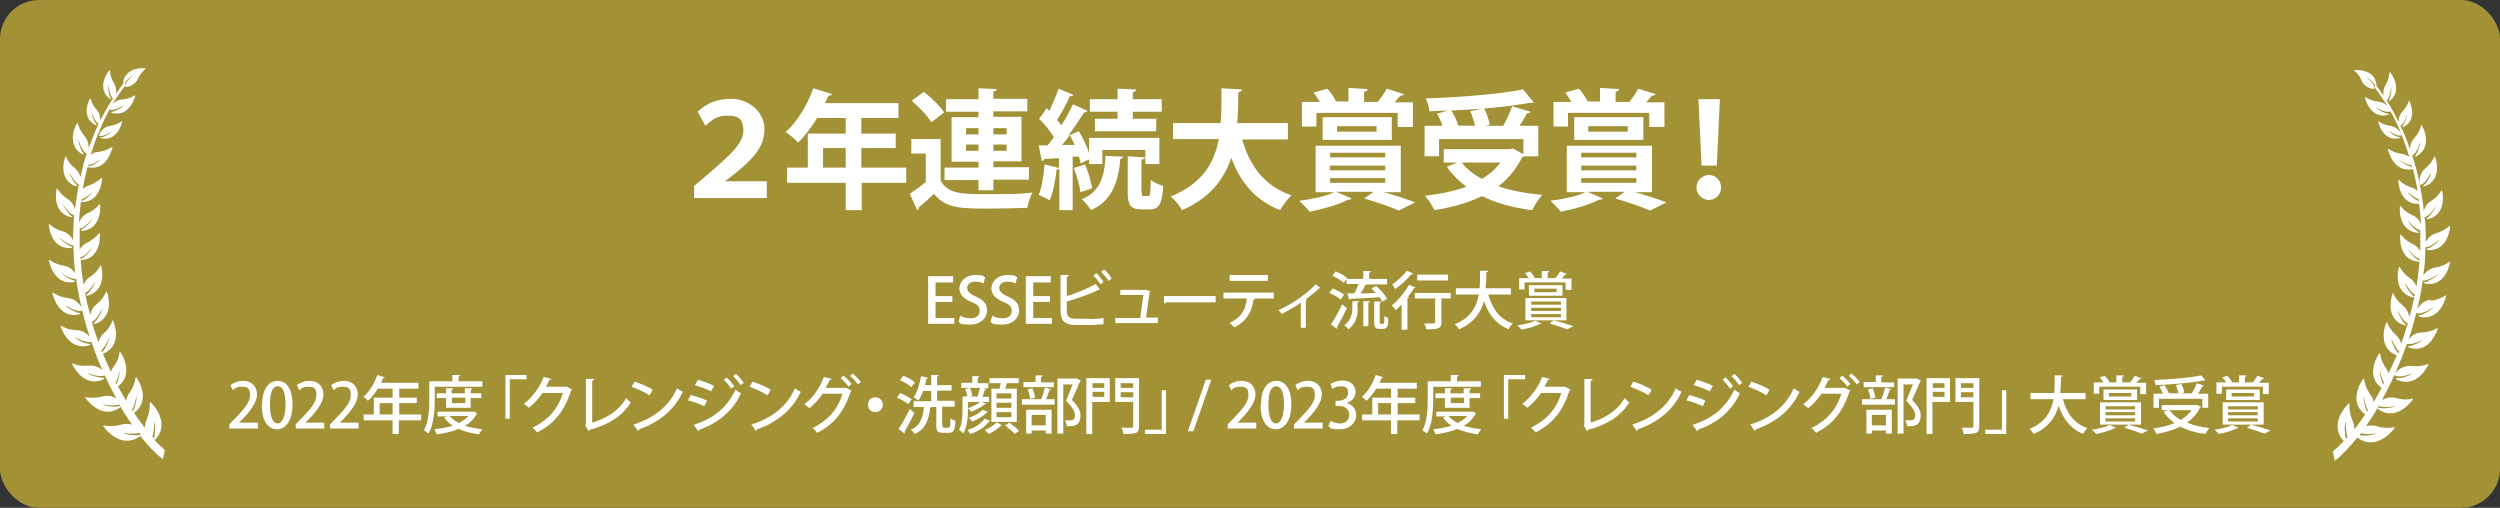 <?xml version="1.0" encoding="UTF-8"?>
<svg xmlns="http://www.w3.org/2000/svg" version="1.1" viewBox="0 0 640 130">
  <rect x="0" y="0" width="640" height="130" fill="#333333" stroke="none"/>
  <defs>
    <style>
      .cls-1 {
        fill: #fff;
      }

      .cls-2 {
        fill: #a39135;
      }
    </style>
  </defs>
  <!-- Generator: Adobe Illustrator 28.6.0, SVG Export Plug-In . SVG Version: 1.2.0 Build 709)  -->
  <g>
    <g id="_レイヤー_1" data-name="レイヤー_1">
      <g>
        <rect class="cls-2" width="640" height="130" rx="10" ry="10"/>
        <g>
          <g>
            <path class="cls-1" d="M178.6,28.6c2-1.9,4.5-3.3,8.7-3.3s8.4,3.2,8.4,7.8-3.2,7.8-7.5,11.3l-2.6,2h0c0,0,10.7,0,10.7,0v4.3h-18.6v-3.1l3.3-2.8c6.3-5.4,9.3-8.2,9.3-11.4s-1.6-3.8-4.1-3.8-3.8.9-5.6,2.6l-2.1-3.8Z"/>
            <path class="cls-1" d="M232,42.9v3.9h-11.4v7h-4.1v-7h-15v-3.9h5.3v-8.7h9.7v-4h-7.3c-1.5,2.4-3.1,4.6-4.9,6.3-.7-.8-2.2-2.1-3.2-2.7,2.9-2.5,5.6-6.9,7.1-11.2l4.8,1.5c-.1.3-.5.4-.9.4-.3.7-.6,1.3-.9,1.9h18.8v3.8h-9.5v4h8.8v3.7h-8.8v5h11.4ZM210.7,42.9h5.8v-5h-5.8v5Z"/>
            <path class="cls-1" d="M240.8,35.6v10.7c2,3.4,5.6,3.4,11.7,3.4s8.6,0,11.8-.4c-.5.9-1.1,2.7-1.3,3.9-2.5.1-6.1.2-9.5.2-7.6,0-11.4,0-14.4-3.8-1.3,1.3-2.7,2.5-3.9,3.5,0,.4,0,.5-.4.7l-1.9-4.2c1.3-.9,2.8-1.9,4.1-3v-7.3h-3.7v-3.7h7.5ZM236.5,23.5c1.9,1.5,4.2,3.7,5.2,5.3l-3.3,2.5c-.9-1.6-3.1-3.9-5-5.5l3-2.2ZM250.5,48.8v-2.7h-8.7v-3.2h8.7v-1.5h-6.9v-11.4h6.9v-1.4h-8.3v-3.2h8.3v-2.8l4.7.2c0,.3-.3.5-.9.6v1.9h8.7v3.2h-8.7v1.4h7.2v11.4h-7.2v1.5h9.1v3.2h-9.1v2.7h-3.9ZM247.3,32.8v1.6h3.2v-1.6h-3.2ZM247.3,38.6h3.2v-1.6h-3.2v1.6ZM257.7,32.8h-3.4v1.6h3.4v-1.6ZM257.7,38.6v-1.6h-3.4v1.6h3.4Z"/>
            <path class="cls-1" d="M276.6,41.8c0-.5-.2-1.1-.4-1.7h-1.6v13.7h-3.4v-10.7c0,.2-.3.3-.7.3-.3,2.7-.9,5.9-1.8,7.9-.7-.5-1.9-1-2.8-1.4.8-1.8,1.3-5,1.5-7.8l3.7.9v-2.5c-1.4,0-2.7.2-3.8.2,0,.3-.3.5-.6.5l-.8-4h2.3c.5-.7,1.1-1.4,1.6-2.1-.9-1.5-2.4-3.3-3.8-4.7.8-1,1.4-1.8,1.9-2.7l.7.7c.9-1.8,1.8-4,2.4-5.7l3.8,1.6c-.1.2-.4.4-.9.3-.8,1.8-2.1,4.3-3.3,6.1.4.5.8.9,1.1,1.4,1.2-1.8,2.2-3.8,3-5.4l3.7,1.7c-.1.2-.5.4-.9.4-1.1,1.7-2.5,3.9-4,5.9l2.7-1.1c1,1.7,2,3.8,2.6,5.5v-3.8h18v6.7h-3.6v-3.6h-11v3.6h-3.4v-1.2l-2.5,1.2ZM275.1,37.1c-.4-.9-.8-1.7-1.2-2.5-.7.9-1.3,1.7-2,2.5h3.2ZM276.6,49.2c-.2-1.7-1-4.3-1.7-6.2l2.9-.9c.8,1.9,1.5,4.5,1.8,6.1l-3,1ZM287.5,40.1c0,.3-.3.5-.7.6-.5,6.4-2.5,10.9-7.5,13.1-.5-.8-1.6-2.2-2.4-2.8,4.4-1.7,5.9-5.4,6.1-11.1l4.6.2ZM286.1,30.4v-1.8h-7.1v-3.2h7.1v-2.7l4.8.2c0,.3-.3.5-.9.7v1.8h7.4v3.2h-7.4v1.8h6v3.2h-15.7v-3.2h5.7ZM292.3,49.1c0,.9,0,1.1.5,1.1h1.1c.5,0,.6-.5.7-4.1.7.6,2.2,1.2,3.2,1.5-.3,4.8-1.2,6-3.5,6h-2.1c-2.8,0-3.5-1.1-3.5-4.4v-9.2l4.4.3c0,.3-.3.5-.9.6v8.4Z"/>
            <path class="cls-1" d="M329.8,35.7h-11.8c1.9,6.8,5.8,12,12.6,14.3-1,.9-2.2,2.6-2.9,3.8-6.3-2.5-10.1-7-12.5-13.4-1.8,5.4-5.4,10.3-12.6,13.4-.6-1.1-1.8-2.6-2.9-3.5,8.1-3.3,11.2-8.6,12.3-14.7h-11.7v-4.1h12.2c.2-2.9.2-5.9.2-8.9l5.2.3c0,.4-.4.6-.9.7,0,2.5,0,5.2-.3,7.9h13v4.1Z"/>
            <path class="cls-1" d="M353.6,49h0c3.2.9,6.6,2,8.7,2.8l-4.2,2.1c-2-.9-5.5-2.1-8.9-3.1l2.5-1.7h-9.6l3.9,1.7c-.1.2-.5.4-.9.3-2.4,1.3-6.4,2.4-9.8,3.1-.7-.8-1.9-2.1-2.7-2.8,3.3-.4,6.9-1.2,9-2.2h-4.8v-11.9h21.8v11.9h-4.9ZM337,28.8v3.6h-3.7v-6.3h4.6c-.5-.8-1.1-1.7-1.6-2.4l3.5-1c.9,1,1.8,2.3,2.2,3.2h-.4c0,.1,3.6.1,3.6.1v-3.5l4.9.3c0,.4-.3.5-.9.7v2.6h3.5c.8-1,1.8-2.4,2.3-3.4l4.4,1.4c-.1.3-.4.4-.9.4-.4.5-1,1.1-1.5,1.7h4.7v6.3h-3.9v-3.6h-20.8ZM356.3,35.8h-17.7v-5.8h17.7v5.8ZM340.5,39.1v1.2h14.1v-1.2h-14.1ZM340.5,42.4v1.2h14.1v-1.2h-14.1ZM340.5,45.6v1.2h14.1v-1.2h-14.1ZM342.3,32.3v1.4h10.1v-1.4h-10.1Z"/>
            <path class="cls-1" d="M390.1,40c0,0-.2.2-.4.2-1.5,3-3.5,5.5-6.1,7.5,3.2,1.1,7,1.8,11.2,2.2-.9,1-2,2.8-2.6,3.9-4.9-.6-9.2-1.8-12.8-3.6-3.6,1.7-7.7,2.9-12.2,3.6-.4-1-1.6-2.8-2.4-3.7,3.9-.4,7.5-1.2,10.6-2.3-1.9-1.4-3.6-3.1-5-5.1l2.7-1.1h-3.5v-3.4h17l.7-.2,2.7,1.5v-3.9h-21.6v4.4h-3.7v-7.8h4.6c-.3-1-.9-2.1-1.4-3.1l2.8-.8c-1.6,0-3.2.1-4.8.2,0-1-.5-2.5-.9-3.3,8.8-.3,18.8-1.1,24.9-2.3l2.8,3.4c-.1,0-.3,0-.5,0s-.3,0-.5,0c-5.3,1-12.9,1.7-20.2,2,.8,1.2,1.5,2.7,1.8,3.8h-.5c0,.1,4.8.1,4.8.1-.2-1.1-.7-2.5-1.2-3.7l3.5-.8c.7,1.3,1.3,3.1,1.5,4.2l-1.1.3h4.5c.9-1.5,1.8-3.5,2.3-5l4.7,1.4c-.1.3-.5.4-.9.4-.5,1-1.2,2.1-1.9,3.2h4.8v7.8h-3.9ZM374.2,41.6c1.3,1.7,3.1,3.1,5.2,4.2,1.9-1.2,3.5-2.5,4.7-4.2h-9.9Z"/>
            <path class="cls-1" d="M417.9,49h0c3.2.9,6.6,2,8.7,2.8l-4.2,2.1c-2-.9-5.5-2.1-8.9-3.1l2.5-1.7h-9.6l3.9,1.7c-.1.2-.5.4-.9.3-2.4,1.3-6.4,2.4-9.8,3.1-.7-.8-1.9-2.1-2.7-2.8,3.3-.4,6.9-1.2,9-2.2h-4.8v-11.9h21.8v11.9h-4.9ZM401.4,28.8v3.6h-3.7v-6.3h4.6c-.5-.8-1.1-1.7-1.6-2.4l3.5-1c.9,1,1.8,2.3,2.2,3.2h-.4c0,.1,3.6.1,3.6.1v-3.5l4.9.3c0,.4-.3.5-.9.7v2.6h3.5c.8-1,1.8-2.4,2.3-3.4l4.4,1.4c-.1.3-.4.4-.9.4-.4.5-1,1.1-1.5,1.7h4.7v6.3h-3.9v-3.6h-20.8ZM420.7,35.8h-17.7v-5.8h17.7v5.8ZM404.8,39.1v1.2h14.1v-1.2h-14.1ZM404.8,42.4v1.2h14.1v-1.2h-14.1ZM404.8,45.6v1.2h14.1v-1.2h-14.1ZM406.6,32.3v1.4h10.1v-1.4h-10.1Z"/>
            <path class="cls-1" d="M434.3,48c0-1.7,1.4-3.2,3.2-3.2s3.1,1.5,3.1,3.2-1.4,3.2-3.1,3.2-3.2-1.5-3.2-3.2ZM435.6,42.4l-.8-17h5.5l-.8,17h-3.9Z"/>
          </g>
          <g>
            <path class="cls-1" d="M244.3,82.9h-6.7v-12.2h6.4v1.6h-4.5v3.5h4.3v1.5h-4.3v4.1h4.8v1.6Z"/>
            <path class="cls-1" d="M251.9,72.6c-.4-.2-1.2-.5-2.2-.5-1.5,0-2.1.8-2.1,1.6s.7,1.6,2.2,2.2c2,.9,2.9,1.9,2.9,3.6s-1.5,3.6-4.3,3.6-2.4-.3-3-.7l.4-1.6c.7.4,1.6.7,2.7.7,1.5,0,2.3-.8,2.3-1.9s-.6-1.7-2.1-2.3c-1.8-.7-3.1-1.8-3.1-3.5s1.6-3.4,4-3.4,2,.3,2.6.6l-.4,1.5Z"/>
            <path class="cls-1" d="M260.1,72.6c-.4-.2-1.2-.5-2.2-.5-1.5,0-2.1.8-2.1,1.6s.7,1.6,2.2,2.2c2,.9,2.9,1.9,2.9,3.6s-1.5,3.6-4.3,3.6-2.4-.3-3-.7l.4-1.6c.7.4,1.6.7,2.7.7,1.5,0,2.3-.8,2.3-1.9s-.6-1.7-2.1-2.3c-1.8-.7-3.1-1.8-3.1-3.5s1.6-3.4,4-3.4,2,.3,2.6.6l-.4,1.5Z"/>
            <path class="cls-1" d="M269.3,82.9h-6.7v-12.2h6.4v1.6h-4.5v3.5h4.3v1.5h-4.3v4.1h4.8v1.6Z"/>
            <path class="cls-1" d="M279,81.7c.7,0,2.5-.1,3.5-.3,0,.5,0,1.1,0,1.6-1,.1-2.6.2-3.4.2h-3.8c-2.6,0-3.8-1.1-3.8-3.5v-9.3h2.1c0,.3-.1.4-.5.4v5c2.3-.7,5.5-2,7.4-3.1l1.1,1.5c0,0-.1,0-.2,0s-.2,0-.2,0c-1.7.9-5.3,2.2-8.1,3v2.4c0,1.5.7,2,2.3,2h3.6ZM280.6,69.9c.7.6,1.5,1.6,1.9,2.3l-.8.6c-.4-.7-1.2-1.7-1.8-2.3l.8-.6ZM282.7,69c.7.6,1.5,1.6,1.9,2.3l-.8.6c-.4-.7-1.3-1.7-1.9-2.3l.7-.6Z"/>
            <path class="cls-1" d="M296.4,81.4v1.3h-10.9v-1.3h6.4c.2-1.5.6-4.4.8-5.9h-5.9v-1.3h6.6c0,0,1.1.4,1.1.4,0,0-.1.2-.2.2-.2,1.6-.7,4.9-.9,6.5h3.2Z"/>
            <path class="cls-1" d="M297.8,75.8h13.4v1.6h-12.7c0,.2-.3.3-.5.3v-1.9Z"/>
            <path class="cls-1" d="M326.2,76.4h-5.2.3c0,.2-.2.3-.4.3-.4,2.8-1.5,5.4-4.9,7.1-.3-.3-.9-.8-1.2-1.1,3.2-1.6,4.1-3.6,4.4-6.3h-6v-1.5h12.9v1.5ZM324.6,71.9h-9.8v-1.5h9.8v1.5Z"/>
            <path class="cls-1" d="M338.2,73.7c0,0-.2.1-.3.1s-.1,0-.2,0c-1,1-2.3,2-3.5,2.9.2,0,.3.1.4.1,0,0-.2.2-.3.2v6.9h-1.3v-6.4c-1.2.9-3.4,2.1-4.9,2.9-.2-.3-.5-.8-.8-1,4.6-2.1,7.9-4.9,9.5-6.6l1.4,1Z"/>
            <path class="cls-1" d="M341.1,73.8c1,.4,2.3,1.1,3,1.6l-.9,1.3c-.6-.6-1.9-1.3-2.9-1.7l.8-1.1ZM340.7,83.1c.8-1.2,2-3.3,2.9-5.2l1.2,1c-.8,1.7-1.8,3.6-2.5,4.8,0,0,0,.2,0,.3s0,.2,0,.2l-1.5-1.1ZM342,69.5c1,.4,2.3,1.1,2.9,1.7l-.9,1.2c-.6-.6-1.9-1.3-2.9-1.8l.8-1.1ZM347.6,78.7c0,1.8-.3,4-2.4,5.6-.2-.3-.7-.8-1.1-1,1.9-1.4,2.1-3.2,2.1-4.6v-1.6h1.7c0,.2-.1.3-.4.4v1.3ZM344.9,71.4h4.1v-2h1.9c0,.3-.1.3-.4.4v1.6h4.6v1.4h-5.2c0,.1-.2.2-.4.2-.3.6-.7,1.4-1.2,2.1,1.2,0,2.6,0,3.9-.1-.4-.4-.8-.8-1.1-1.2l1.2-.6c1.1,1,2.3,2.3,2.8,3.3l-1.2.7c-.2-.3-.4-.7-.7-1.1-2.8.2-5.6.3-7.5.4,0,.1-.1.2-.3.2l-.5-1.6c.5,0,1.2,0,1.8,0,.4-.7.8-1.6,1.1-2.4h-3.1v-1.4ZM349,83.6v-6.5h1.7c0,.2-.1.3-.4.3v6.1h-1.3ZM353.2,82.3c0,.5,0,.6.3.6.5,0,.6,0,.7,0,.1-.1.2-.4.2-2,.3.2.7.4,1,.6,0,1.9-.1,2.7-1.5,2.7h-.8c-1.3,0-1.3-.9-1.3-1.9v-5.1h1.8c0,.2-.1.3-.4.4v4.8Z"/>
            <path class="cls-1" d="M358.8,77.9c-.5.6-1,1.1-1.5,1.5-.2-.3-.7-.9-1-1.2,1.5-1.2,3.3-3.3,4.4-5.3l1.7.7c0,.1-.2.2-.4.1-.4.8-1,1.5-1.6,2.3h.3c0,.2-.1.3-.4.4v8h-1.5v-6.5ZM361.7,70.1c0,.1-.2.2-.4.1-1,1.2-2.7,2.8-4.1,3.8-.2-.3-.6-.9-.8-1.2,1.3-.9,2.9-2.3,3.7-3.5l1.7.7ZM371.4,75v1.4h-2.4v6.1c0,1.6-.7,1.8-3.9,1.8,0-.4-.3-1.1-.5-1.5.6,0,1.2,0,1.7,0,1,0,1.1,0,1.1-.3v-6.1h-5.2v-1.4h9.1ZM370.7,70.3v1.5h-7.9v-1.5h7.9Z"/>
            <path class="cls-1" d="M387,75.4h-6c1,3.6,2.9,6.3,6.3,7.4-.4.3-.9,1-1.1,1.5-3.2-1.3-5.1-3.8-6.3-7.2-.8,2.9-2.6,5.6-6.4,7.2-.2-.4-.7-1-1.1-1.3,4.1-1.6,5.6-4.5,6.2-7.6h-5.9v-1.6h6.1c.1-1.5.1-3.1.1-4.5h2c0,.3-.1.4-.4.4,0,1.3,0,2.7-.2,4.1h6.5v1.6Z"/>
            <path class="cls-1" d="M394.7,82.8c0,.1-.2.1-.4.1-1.2.6-3.1,1.2-4.8,1.5-.2-.3-.7-.8-1.1-1.1,1.6-.2,3.6-.7,4.6-1.2l1.6.7ZM390.3,72.2v1.9h-1.4v-2.9h2.5c-.3-.4-.6-.9-1-1.3l1.3-.4c.5.5,1,1.1,1.2,1.6h-.4c0,.1,2.2.1,2.2.1v-1.8h1.9c0,.2-.1.3-.4.4v1.4h2.1-.1c.4-.5.9-1.2,1.2-1.7l1.7.6c0,.1-.2.2-.4.2-.3.3-.6.7-.9,1h2.5v2.9h-1.5v-1.9h-10.7ZM398,82.1h0c1.7.4,3.6,1,4.8,1.4l-1.6.8c-1-.4-2.8-1-4.5-1.5l1.1-.8h-7.3v-5.7h10.5v5.7h-3ZM400,75.7h-8.6v-2.7h8.6v2.7ZM392,77.2v.8h7.6v-.8h-7.6ZM392,78.8v.8h7.6v-.8h-7.6ZM392,80.4v.8h7.6v-.8h-7.6ZM392.8,73.9v.9h5.7v-.9h-5.7Z"/>
          </g>
          <g>
            <path class="cls-1" d="M66,109.7h-7.3v-1.1l1.3-1.3c2.5-2.6,4-4.3,4-6.1s-.6-2.2-2.1-2.2-1.8.5-2.3.9l-.6-1.3c.7-.6,1.9-1.1,3.2-1.1,2.5,0,3.6,1.7,3.6,3.5s-1.5,4-3.6,6.2l-1,1h0s4.8,0,4.8,0v1.5Z"/>
            <path class="cls-1" d="M67.1,103.7c0-3.9,1.5-6.2,4-6.2s3.8,2.5,3.8,6.1-1.5,6.3-4,6.3-3.9-2.5-3.9-6.2ZM73.1,103.6c0-2.9-.6-4.7-2-4.7s-2,1.7-2,4.7.7,4.8,2,4.8,2-2.3,2-4.8Z"/>
            <path class="cls-1" d="M83,109.7h-7.3v-1.1l1.3-1.3c2.5-2.6,4-4.3,4-6.1s-.6-2.2-2.1-2.2-1.8.5-2.3.9l-.6-1.3c.7-.6,1.9-1.1,3.2-1.1,2.5,0,3.6,1.7,3.6,3.5s-1.5,4-3.6,6.2l-1,1h0s4.8,0,4.8,0v1.5Z"/>
            <path class="cls-1" d="M91.8,109.7h-7.3v-1.1l1.3-1.3c2.5-2.6,4-4.3,4-6.1s-.6-2.2-2.1-2.2-1.8.5-2.3.9l-.6-1.3c.7-.6,1.9-1.1,3.2-1.1,2.5,0,3.6,1.7,3.6,3.5s-1.5,4-3.6,6.2l-1,1h0s4.8,0,4.8,0v1.5Z"/>
            <path class="cls-1" d="M107.8,106.1v1.5h-5.7v3.5h-1.6v-3.5h-7.4v-1.5h2.6v-4.3h4.8v-2.3h-3.8c-.7,1.2-1.6,2.3-2.5,3.1-.3-.3-.8-.8-1.2-1,1.5-1.2,2.8-3.4,3.6-5.6l1.9.6c0,.1-.2.2-.4.2-.2.4-.4.8-.5,1.2h9.5v1.5h-4.9v2.3h4.5v1.4h-4.5v2.9h5.7ZM97.2,106.1h3.3v-2.9h-3.3v2.9Z"/>
            <path class="cls-1" d="M111.3,99v3.2c0,2.6-.2,6.4-1.6,8.8-.3-.3-.9-.7-1.2-.8,1.3-2.3,1.4-5.6,1.4-8v-4.6h5.9v-1.6h2c0,.3-.1.3-.4.4v1.2h6.1v1.4h-12.1ZM121.2,105.3l1,.5c0,0-.1.1-.2.2-.7,1.3-1.7,2.3-3,3,1.3.4,2.8.7,4.5.9-.3.3-.7.9-.9,1.3-1.9-.3-3.7-.7-5.2-1.4-1.6.7-3.6,1.1-5.6,1.4-.1-.4-.4-.9-.6-1.3,1.6-.2,3.3-.5,4.7-.9-.9-.6-1.6-1.3-2.2-2.1l.8-.3h-2.5v-1.2h9.3ZM120.6,104.4h-6.4v-2.5h-2.4v-1.2h2.4v-1.3h1.8c0,.2-.1.3-.4.4v.9h3.4v-1.3h1.9c0,.2-.1.3-.4.4v.9h2.7v1.2h-2.7v2.5ZM115.1,106.5c.6.7,1.4,1.3,2.4,1.8.9-.5,1.8-1.1,2.4-1.8h-4.7ZM119.1,101.8h-3.4v1.4h3.4v-1.4Z"/>
            <path class="cls-1" d="M129.4,107.2v-11.2h5.4v1.1h-4.3v10.1h-1.1Z"/>
            <path class="cls-1" d="M146.5,99.7c0,.1-.2.2-.3.3-1.7,5.2-4.3,8.5-8.7,10.7-.3-.4-.7-.9-1.2-1.2,4.1-2,6.6-4.9,7.8-8.9h-5.2c-.9,1.3-2.1,2.7-3.5,3.8-.3-.3-.9-.8-1.3-1,2.1-1.6,4-4.1,5.1-6.9l2,.5c0,.2-.3.2-.5.2-.3.6-.6,1.2-.9,1.8h5.3c0,0,1.3.7,1.3.7Z"/>
            <path class="cls-1" d="M151.6,108.2c3.7-1.1,6.9-3.1,8.7-6.3.3.4.8.9,1.2,1.1-2.1,3.5-5.8,5.8-10.5,7,0,.1-.1.3-.3.4l-.9-1.5.2-.3v-11.6h2.1c0,.3-.2.4-.5.5v10.7Z"/>
            <path class="cls-1" d="M162.4,97.7c1.6.5,3.6,1.3,4.7,2.1l-.8,1.4c-1.2-.8-3.1-1.6-4.6-2.2l.8-1.4ZM162.1,108.7c5.5-1.7,9.3-4.9,11.2-9.3.5.4,1,.7,1.5.9-2,4.4-5.9,7.8-11.2,9.6,0,.2-.1.3-.3.4l-1.2-1.7Z"/>
            <path class="cls-1" d="M176.8,101.1c1.4.4,3.2.9,4.2,1.5l-.7,1.4c-1-.5-2.8-1.2-4.2-1.5l.7-1.3ZM177.5,108.8c5-1.6,8.6-4.3,10.8-9.1.3.3,1,.8,1.4,1-2.1,4.6-6,7.7-10.7,9.3,0,.1,0,.3-.2.4l-1.2-1.6ZM178.6,97.2c1.4.4,3.1,1,4.2,1.6l-.8,1.4c-1.1-.6-2.7-1.2-4.1-1.6l.7-1.3ZM186,96.6c.7.6,1.5,1.6,2,2.3l-.8.6c-.4-.6-1.3-1.7-1.9-2.3l.8-.6ZM188.4,95.7c.7.6,1.5,1.6,2,2.3l-.8.6c-.4-.7-1.3-1.7-1.9-2.3l.7-.6Z"/>
            <path class="cls-1" d="M192.6,97.7c1.6.5,3.6,1.3,4.7,2.1l-.8,1.4c-1.2-.8-3.1-1.6-4.6-2.2l.8-1.4ZM192.3,108.7c5.5-1.7,9.3-4.9,11.2-9.3.5.4,1,.7,1.5.9-2,4.4-5.9,7.8-11.2,9.6,0,.2-.1.3-.3.4l-1.2-1.7Z"/>
            <path class="cls-1" d="M218.1,99.9c0,.1-.2.2-.3.3-1.8,5.4-4.4,8.5-8.6,10.6-.3-.4-.7-.9-1.2-1.2,3.9-1.9,6.4-4.7,7.7-8.8h-5.1c-.9,1.3-2,2.6-3.4,3.7-.3-.3-.9-.7-1.3-1,2.1-1.5,4-4.2,5-7l2,.5c0,.2-.3.3-.5.3-.3.6-.7,1.4-1,2h5.2c0-.1,1.3.7,1.3.7ZM215.9,96.1c.7.6,1.6,1.5,2.1,2.2l-.8.7c-.4-.7-1.3-1.6-2-2.2l.7-.6ZM218.3,95.6c.7.6,1.6,1.5,2.1,2.2l-.8.6c-.4-.6-1.3-1.6-2-2.2l.7-.6Z"/>
            <path class="cls-1" d="M226,103.6c0,1-.8,1.9-1.9,1.9s-1.9-.8-1.9-1.9.8-1.9,1.9-1.9,1.9.9,1.9,1.9Z"/>
            <path class="cls-1" d="M230.4,100.6c1,.4,2.3,1.1,3,1.6l-.9,1.3c-.6-.6-1.9-1.3-2.9-1.7l.8-1.1ZM230,109.9c.8-1.2,2-3.3,2.9-5.2l1.2,1c-.8,1.7-1.8,3.6-2.5,4.8,0,0,0,.2,0,.3s0,.2,0,.2l-1.5-1.1ZM231.3,96.2c1,.4,2.3,1.1,2.9,1.7l-.9,1.2c-.6-.6-1.9-1.3-2.9-1.8l.8-1.1ZM241.3,108.9c0,.5,0,.6.4.6h1.1c.4,0,.5-.3.5-2.4.3.3.9.5,1.3.6-.1,2.5-.5,3.1-1.7,3.1h-1.5c-1.4,0-1.7-.4-1.7-1.9v-4.7h-1.3c0,0-.2.2-.3.2-.3,3.3-1.4,5.6-3.9,6.7-.2-.3-.7-.8-1-1.1,2.2-.9,3.1-2.9,3.3-5.8h-2.6v-1.5h4.5v-2.6h-2.1c-.3.9-.7,1.8-1.2,2.4-.3-.2-.9-.6-1.2-.8.9-1.2,1.5-3.3,1.9-5.4l1.8.4c0,.1-.1.2-.4.2-.1.6-.3,1.2-.4,1.7h1.6v-2.6h1.9c0,.3-.1.3-.4.4v2.2h3.7v1.4h-3.7v2.6h4.5v1.5h-3.2v4.7Z"/>
            <path class="cls-1" d="M247.8,102.6v2.3c0,1.8-.2,4.4-1.2,6.1-.2-.3-.8-.8-1.1-.9.8-1.5.9-3.6.9-5.1v-3.5h1.2c0-.5-.3-1.3-.5-1.9l1.2-.3c.3.6.5,1.5.6,2l-.7.2h2.4-.3c.2-.7.4-1.6.6-2.2h-4.8v-1.3h2.8v-1.7h1.8c0,.2-.1.3-.4.4v1.4h2.7v1.3h-1.4l.9.2c0,0-.2.2-.4.2-.1.5-.4,1.3-.6,1.8h1.7v1.3h-5.4ZM253.5,107.7c0,.1-.1.2-.3.2-1,1.4-2.7,2.5-4.8,3.2-.2-.3-.5-.8-.8-1,1.9-.6,3.6-1.6,4.4-2.9l1.5.5ZM252.4,103.4c0,0-.1.1-.3.1-.8.7-2.2,1.4-3.4,1.9-.2-.3-.6-.6-.9-.9,1.1-.4,2.5-1,3.2-1.7l1.4.5ZM252.9,105.5c0,0-.1.1-.3.1-.8.9-2.4,1.8-3.7,2.3-.2-.3-.6-.7-.9-.9,1.3-.5,2.8-1.2,3.5-2.1l1.4.5ZM256.5,108.9c0,0-.1.1-.3.1-.6.7-2,1.6-3.1,2.1-.2-.3-.7-.7-1-1,1.1-.5,2.4-1.3,3.1-2l1.3.8ZM253.7,99.5h2.2c0-.4.2-.9.3-1.4h-2.9v-1.3h7.5v1.3h-3.1c0,.4-.2.9-.4,1.4h3v8.5h-6.5v-8.5ZM258.9,102v-1.3h-3.8v1.3h3.8ZM258.9,104.4v-1.3h-3.8v1.3h3.8ZM258.9,106.8v-1.3h-3.8v1.3h3.8ZM259.8,111.1c-.5-.6-1.6-1.5-2.5-2.2l1.1-.7c.8.6,2,1.5,2.5,2.1l-1.2.8Z"/>
            <path class="cls-1" d="M266.6,102.1c.3-.8.7-2,.9-2.9l1.6.4c0,.1-.2.2-.4.2-.2.7-.6,1.6-.9,2.4h2.2v1.4h-8.4v-1.4h5.3-.4ZM269.8,97.8v1.3h-7.8v-1.3h3.1v-1.7h1.8c0,.2-.1.3-.4.4v1.4h3.2ZM262.7,111.1v-6.2h6.5v6.1h-1.5v-.8h-3.6v.8h-1.4ZM264.3,99.4c.3.7.6,1.7.7,2.4l-1.3.3c0-.7-.3-1.7-.6-2.4l1.2-.3ZM267.7,106.2h-3.6v2.7h3.6v-2.7ZM275.7,97l1,.4c0,0,0,.2-.2.2-.6,1.4-1.3,3.1-2.1,4.8,1.6,1.6,2.2,2.8,2.2,3.9,0,2.8-1.9,2.8-2.8,2.8s-.5,0-.7,0c0-.4-.2-1-.5-1.5.5,0,1,0,1.4,0,1,0,1.2-.6,1.2-1.4s-.7-2-2.3-3.6c.6-1.5,1.2-2.9,1.7-4.2h-2.4v12.6h-1.5v-14.1h5.1Z"/>
            <path class="cls-1" d="M284.1,96.8v6.1h-4.5v8.2h-1.5v-14.3h6ZM282.7,98.1h-3v1.2h3v-1.2ZM279.7,101.6h3v-1.3h-3v1.3ZM291.6,96.8v12.3c0,1.8-.7,2-4,2,0-.4-.3-1.2-.5-1.6.6,0,1.3,0,1.8,0,1.1,0,1.2,0,1.2-.4v-6.2h-4.6v-6.1h6.1ZM290.1,98.1h-3.2v1.2h3.2v-1.2ZM286.9,101.7h3.2v-1.3h-3.2v1.3Z"/>
            <path class="cls-1" d="M298.5,99.9v11.2h-5.4v-1.1h4.3v-10.1h1.1Z"/>
            <path class="cls-1" d="M305.4,110.4h-1.3l4.6-13.2h1.4l-4.6,13.2Z"/>
            <path class="cls-1" d="M321.6,109.7h-7.3v-1.1l1.3-1.3c2.5-2.6,4-4.3,4-6.1s-.6-2.2-2.1-2.2-1.8.5-2.3.9l-.6-1.3c.7-.6,1.9-1.1,3.2-1.1,2.5,0,3.6,1.7,3.6,3.5s-1.5,4-3.6,6.2l-1,1h0s4.8,0,4.8,0v1.5Z"/>
            <path class="cls-1" d="M322.8,103.7c0-3.9,1.5-6.2,4-6.2s3.8,2.5,3.8,6.1-1.5,6.3-4,6.3-3.9-2.5-3.9-6.2ZM328.7,103.6c0-2.9-.6-4.7-2-4.7s-2,1.7-2,4.7.7,4.8,2,4.8,2-2.3,2-4.8Z"/>
            <path class="cls-1" d="M338.6,109.7h-7.3v-1.1l1.3-1.3c2.5-2.6,4-4.3,4-6.1s-.6-2.2-2.1-2.2-1.8.5-2.3.9l-.6-1.3c.7-.6,1.9-1.1,3.2-1.1,2.5,0,3.6,1.7,3.6,3.5s-1.5,4-3.6,6.2l-1,1h0s4.8,0,4.8,0v1.5Z"/>
            <path class="cls-1" d="M344.7,103.2c1.4.3,2.5,1.4,2.5,3.1s-1.5,3.6-4.2,3.6-2.4-.4-2.9-.8l.5-1.4c.4.3,1.4.7,2.4.7,1.7,0,2.4-1.1,2.4-2.2,0-1.6-1.3-2.3-2.7-2.3h-.8v-1.3h.8c1,0,2.4-.6,2.4-2s-.6-1.7-1.9-1.7-1.7.4-2.1.7l-.5-1.3c.6-.4,1.8-.9,3-.9,2.3,0,3.4,1.4,3.4,2.9s-.8,2.3-2.1,2.8h0Z"/>
            <path class="cls-1" d="M363.4,106.1v1.5h-5.7v3.5h-1.6v-3.5h-7.4v-1.5h2.6v-4.3h4.8v-2.3h-3.8c-.7,1.2-1.6,2.3-2.5,3.1-.3-.3-.8-.8-1.2-1,1.5-1.2,2.8-3.4,3.6-5.6l1.9.6c0,.1-.2.2-.4.2-.2.4-.4.8-.5,1.2h9.5v1.5h-4.9v2.3h4.5v1.4h-4.5v2.9h5.7ZM352.8,106.1h3.3v-2.9h-3.3v2.9Z"/>
            <path class="cls-1" d="M366.9,99v3.2c0,2.6-.2,6.4-1.6,8.8-.3-.3-.9-.7-1.2-.8,1.3-2.3,1.4-5.6,1.4-8v-4.6h5.9v-1.6h2c0,.3-.1.3-.4.4v1.2h6.1v1.4h-12.1ZM376.9,105.3l1,.5c0,0-.1.1-.2.2-.7,1.3-1.7,2.3-3,3,1.3.4,2.8.7,4.5.9-.3.3-.7.9-.9,1.3-1.9-.3-3.7-.7-5.2-1.4-1.6.7-3.6,1.1-5.6,1.4-.1-.4-.4-.9-.6-1.3,1.6-.2,3.3-.5,4.7-.9-.9-.6-1.6-1.3-2.2-2.1l.8-.3h-2.5v-1.2h9.3ZM376.3,104.4h-6.4v-2.5h-2.4v-1.2h2.4v-1.3h1.8c0,.2-.1.3-.4.4v.9h3.4v-1.3h1.9c0,.2-.1.3-.4.4v.9h2.7v1.2h-2.7v2.5ZM370.8,106.5c.6.7,1.4,1.3,2.4,1.8.9-.5,1.8-1.1,2.4-1.8h-4.7ZM374.8,101.8h-3.4v1.4h3.4v-1.4Z"/>
            <path class="cls-1" d="M385,107.2v-11.2h5.4v1.1h-4.3v10.1h-1.1Z"/>
            <path class="cls-1" d="M402.1,99.7c0,.1-.2.2-.3.3-1.7,5.2-4.3,8.5-8.7,10.7-.3-.4-.7-.9-1.2-1.2,4.1-2,6.6-4.9,7.8-8.9h-5.2c-.9,1.3-2.1,2.7-3.5,3.8-.3-.3-.9-.8-1.3-1,2.1-1.6,4-4.1,5.1-6.9l2,.5c0,.2-.3.2-.5.2-.3.6-.6,1.2-.9,1.8h5.3c0,0,1.3.7,1.3.7Z"/>
            <path class="cls-1" d="M407.2,108.2c3.7-1.1,6.9-3.1,8.7-6.3.3.4.8.9,1.2,1.1-2.1,3.5-5.8,5.8-10.5,7,0,.1-.1.3-.3.4l-.9-1.5.2-.3v-11.6h2.1c0,.3-.2.4-.5.5v10.7Z"/>
            <path class="cls-1" d="M418.1,97.7c1.6.5,3.6,1.3,4.7,2.1l-.8,1.4c-1.2-.8-3.1-1.6-4.6-2.2l.8-1.4ZM417.8,108.7c5.5-1.7,9.3-4.9,11.2-9.3.5.4,1,.7,1.5.9-2,4.4-5.9,7.8-11.2,9.6,0,.2-.1.3-.3.4l-1.2-1.7Z"/>
            <path class="cls-1" d="M432.4,101.1c1.4.4,3.2.9,4.2,1.5l-.7,1.4c-1-.5-2.8-1.2-4.2-1.5l.7-1.3ZM433.2,108.8c5-1.6,8.6-4.3,10.8-9.1.3.3,1,.8,1.4,1-2.1,4.6-6,7.7-10.7,9.3,0,.1,0,.3-.2.4l-1.2-1.6ZM434.3,97.2c1.4.4,3.1,1,4.2,1.6l-.8,1.4c-1.1-.6-2.7-1.2-4.1-1.6l.7-1.3ZM441.7,96.6c.7.6,1.5,1.6,2,2.3l-.8.6c-.4-.6-1.3-1.7-1.9-2.3l.8-.6ZM444,95.7c.7.6,1.5,1.6,2,2.3l-.8.6c-.4-.7-1.3-1.7-1.9-2.3l.7-.6Z"/>
            <path class="cls-1" d="M448.3,97.7c1.6.5,3.6,1.3,4.7,2.1l-.8,1.4c-1.2-.8-3.1-1.6-4.6-2.2l.8-1.4ZM448,108.7c5.5-1.7,9.3-4.9,11.2-9.3.5.4,1,.7,1.5.9-2,4.4-5.9,7.8-11.2,9.6,0,.2-.1.3-.3.4l-1.2-1.7Z"/>
            <path class="cls-1" d="M473.8,99.9c0,.1-.2.2-.3.3-1.8,5.4-4.4,8.5-8.6,10.6-.3-.4-.7-.9-1.2-1.2,3.9-1.9,6.4-4.7,7.7-8.8h-5.1c-.9,1.3-2,2.6-3.4,3.7-.3-.3-.9-.7-1.3-1,2.1-1.5,4-4.2,5-7l2,.5c0,.2-.3.3-.5.3-.3.6-.7,1.4-1,2h5.2c0-.1,1.3.7,1.3.7ZM471.6,96.1c.7.6,1.6,1.5,2.1,2.2l-.8.7c-.4-.7-1.3-1.6-2-2.2l.7-.6ZM474,95.6c.7.6,1.6,1.5,2.1,2.2l-.8.6c-.4-.6-1.3-1.6-2-2.2l.7-.6Z"/>
            <path class="cls-1" d="M481.7,102.1c.3-.8.7-2,.9-2.9l1.6.4c0,.1-.2.2-.4.2-.2.7-.6,1.6-.9,2.4h2.2v1.4h-8.4v-1.4h5.3-.4ZM484.9,97.8v1.3h-7.8v-1.3h3.1v-1.7h1.8c0,.2-.1.3-.4.4v1.4h3.2ZM477.8,111.1v-6.2h6.5v6.1h-1.5v-.8h-3.6v.8h-1.4ZM479.4,99.4c.3.7.6,1.7.7,2.4l-1.3.3c0-.7-.3-1.7-.6-2.4l1.2-.3ZM482.8,106.2h-3.6v2.7h3.6v-2.7ZM490.8,97l1,.4c0,0,0,.2-.2.2-.6,1.4-1.3,3.1-2.1,4.8,1.6,1.6,2.2,2.8,2.2,3.9,0,2.8-1.9,2.8-2.8,2.8s-.5,0-.7,0c0-.4-.2-1-.5-1.5.5,0,1,0,1.4,0,1,0,1.2-.6,1.2-1.4s-.7-2-2.3-3.6c.6-1.5,1.2-2.9,1.7-4.2h-2.4v12.6h-1.5v-14.1h5.1Z"/>
            <path class="cls-1" d="M499.2,96.8v6.1h-4.5v8.2h-1.5v-14.3h6ZM497.8,98.1h-3v1.2h3v-1.2ZM494.8,101.6h3v-1.3h-3v1.3ZM506.7,96.8v12.3c0,1.8-.7,2-4,2,0-.4-.3-1.2-.5-1.6.6,0,1.3,0,1.8,0,1.1,0,1.2,0,1.2-.4v-6.2h-4.6v-6.1h6.1ZM505.2,98.1h-3.2v1.2h3.2v-1.2ZM502,101.7h3.2v-1.3h-3.2v1.3Z"/>
            <path class="cls-1" d="M513.6,99.9v11.2h-5.4v-1.1h4.3v-10.1h1.1Z"/>
            <path class="cls-1" d="M534.1,102.2h-6c1,3.6,2.9,6.3,6.3,7.4-.4.3-.9,1-1.1,1.5-3.2-1.3-5.1-3.8-6.3-7.2-.8,2.9-2.6,5.6-6.4,7.2-.2-.4-.7-1-1.1-1.3,4.1-1.6,5.6-4.5,6.2-7.6h-5.9v-1.6h6.1c.1-1.5.1-3.1.1-4.5h2c0,.3-.1.4-.4.4,0,1.3,0,2.7-.2,4.1h6.5v1.6Z"/>
            <path class="cls-1" d="M541.8,109.5c0,.1-.2.1-.4.1-1.2.6-3.1,1.2-4.8,1.5-.2-.3-.7-.8-1.1-1.1,1.6-.2,3.6-.7,4.6-1.2l1.6.7ZM537.4,98.9v1.9h-1.4v-2.9h2.5c-.3-.4-.6-.9-1-1.3l1.3-.4c.5.5,1,1.1,1.2,1.6h-.4c0,.1,2.2.1,2.2.1v-1.8h1.9c0,.2-.1.3-.4.4v1.4h2.1-.1c.4-.5.9-1.2,1.2-1.7l1.7.6c0,.1-.2.2-.4.2-.3.3-.6.7-.9,1h2.5v2.9h-1.5v-1.9h-10.7ZM545.1,108.8h0c1.7.4,3.6,1,4.8,1.4l-1.6.8c-1-.4-2.8-1-4.5-1.5l1.1-.8h-7.3v-5.7h10.5v5.7h-3ZM547.1,102.4h-8.6v-2.7h8.6v2.7ZM539,104v.8h7.6v-.8h-7.6ZM539,105.5v.8h7.6v-.8h-7.6ZM539,107.1v.8h7.6v-.8h-7.6ZM539.9,100.6v.9h5.7v-.9h-5.7Z"/>
            <path class="cls-1" d="M562.4,103.6l1.1.6c0,0-.2.2-.3.2-.8,1.6-1.9,2.8-3.3,3.8,1.6.7,3.6,1.1,5.7,1.4-.3.4-.8,1-1,1.5-2.4-.3-4.6-.9-6.4-1.9-1.8.9-3.9,1.5-6.1,1.9-.2-.4-.6-1.1-.9-1.4,2-.3,3.9-.7,5.5-1.4-1.1-.8-2.1-1.7-2.8-2.9l1.1-.4h-1.6v-1.3h8.9ZM552.7,102.1v2.3h-1.4v-3.6h2.4c-.2-.5-.5-1.2-.9-1.8l1.3-.4c.4.6.9,1.5,1.1,2h-.4c0,.1,2.9.1,2.9.1-.1-.6-.4-1.4-.7-2.1l1.4-.3c.4.7.7,1.6.8,2.2l-.8.2h2.7c.5-.8,1-1.8,1.3-2.6l1.8.6c0,0-.2.2-.4.2-.3.5-.7,1.2-1.1,1.9h2.6v3.6h-1.5v-2.3h-11.1ZM564.6,97.4s-.1,0-.2,0-.1,0-.2,0c-3.1.6-8.1,1-12.4,1.2,0-.4-.2-1-.3-1.3,4.2-.2,9.1-.6,12-1.2l1.1,1.3ZM555.4,105c.7,1,1.7,1.9,2.9,2.5,1.1-.7,2.1-1.5,2.7-2.5h-5.7Z"/>
            <path class="cls-1" d="M573.2,109.5c0,.1-.2.1-.4.1-1.2.6-3.1,1.2-4.8,1.5-.2-.3-.7-.8-1.1-1.1,1.6-.2,3.6-.7,4.6-1.2l1.6.7ZM568.8,98.9v1.9h-1.4v-2.9h2.5c-.3-.4-.6-.9-1-1.3l1.3-.4c.5.5,1,1.1,1.2,1.6h-.4c0,.1,2.2.1,2.2.1v-1.8h1.9c0,.2-.1.3-.4.4v1.4h2.1-.1c.4-.5.9-1.2,1.2-1.7l1.7.6c0,.1-.2.2-.4.2-.3.3-.6.7-.9,1h2.5v2.9h-1.5v-1.9h-10.7ZM576.5,108.8h0c1.7.4,3.6,1,4.8,1.4l-1.6.8c-1-.4-2.8-1-4.5-1.5l1.1-.8h-7.3v-5.7h10.5v5.7h-3ZM578.5,102.4h-8.6v-2.7h8.6v2.7ZM570.4,104v.8h7.6v-.8h-7.6ZM570.4,105.5v.8h7.6v-.8h-7.6ZM570.4,107.1v.8h7.6v-.8h-7.6ZM571.3,100.6v.9h5.7v-.9h-5.7Z"/>
          </g>
        </g>
        <g>
          <path class="cls-1" d="M25.9,35.1c-.6,0,0,.3,0,.3,4.3.9,5.4-4.2,5.4-4.4,0-.1-1,.9-3.1,1.2-2.1.3-3.2,2.5-2.7,2.6,1.2.2,3.2-1.2,3.2-1.2-.4.5-1.9,1.4-2.7,1.6ZM26.4,97.1s.7-.4-.1-.4c-1.1,0-3.3-.6-3.9-1.2,0,0,2.9,1.2,4.4.6.7-.3-1.4-2.8-4.1-2.5-2.7.3-4.3-.7-4.3-.6,0,.2,2.9,6.5,8.1,4.1ZM19.4,47.6s.7.1.2-.3c-.8-.6-1.7-2.5-1.8-3.2,0,0,1.2,2.7,2.5,3.2.6.2.8-2.7-1.1-4.2-1.9-1.5-2.3-3.2-2.4-3.1-.2.1-2.2,6,2.6,7.7ZM39.7,112.6s0,0,0,0c4.3-4.5-1.1-9.7-1.3-9.7-.2,0,.3,1.9-.9,4.6-.3.7-.4,1.4-.4,2-1-1.2-1.9-2.5-2.8-3.8,4.7-3.4.7-9.1.5-9.2-.2,0,0,1.8-1.7,4.1-.5.6-.7,1.3-.8,2-.7-1.2-1.4-2.4-2.1-3.7,4.4-3.2.7-8.8.5-8.9-.2,0,0,1.8-1.7,4-.3.4-.5.8-.6,1.2-.7-1.5-1.4-3.1-2.1-4.7.1,0,.2,0,.2,0,5.1-2.1,2.6-8.3,2.4-8.5-.2-.1-.4,1.7-2.4,3.4-.7.6-1.1,1.4-1.3,2.2-.6-1.7-1.2-3.4-1.7-5.2,1.4-.6,2.6-3.4,2.6-3.4,0,.9-1.1,2.8-1.9,3.5-.6.5.2.4.2.4,5.2-1.8,3.1-8.2,2.9-8.3-.2-.1-.5,1.7-2.6,3.3-1,.8-1.5,1.9-1.6,2.8-.5-1.9-1-3.8-1.3-5.7,1.3-.6,2.6-3,2.6-3-.1.8-1.3,2.6-2.1,3.3-.6.4.1.4.1.4,5.2-1.4,3.6-7.7,3.4-7.8-.1-.1-.6,1.6-2.8,3-.8.5-1.3,1.3-1.6,2-.2-1.2-.4-2.3-.5-3.5-.1-1.2-.2-2.3-.3-3.5,1.4-.4,2.9-2.5,2.9-2.5-.3.8-1.7,2.4-2.6,2.8-.6.3,0,.4,0,.4,5.3-.5,4.7-6.9,4.6-7-.1-.1-.9,1.4-3.2,2.5-.9.4-1.5,1.1-1.9,1.8,0-1.8,0-3.6,0-5.4,0,0,0,0,0,0,1.4-.1,3.2-2.5,3.2-2.5-.3.8-1.7,2.3-2.6,2.7-.6.3,0,.4,0,.4,5.2-.4,4.7-6.7,4.6-6.9-.1-.1-.9,1.4-3.2,2.4-1.1.5-1.8,1.5-2.2,2.3.1-1.7.3-3.5.5-5.2,0,0,.1,0,.1,0,5.1.2,5.4-6,5.3-6.2,0-.2-1,1.2-3.4,2-.6.2-1.1.5-1.5.9.3-1.9.7-3.8,1.2-5.6,0,0,.1,0,.1,0,5,1.1,6.3-5,6.3-5.2,0-.2-1.2,1-3.7,1.3-.8,0-1.4.4-1.9.8,1.3-4.3,3-8.3,4.9-11.8,0,.1,0,.2.1.2,1.2.3,3.5-1.1,3.5-1.1-.5.6-2.1,1.5-3,1.6-.6,0,0,.3,0,.3,4.5,1.2,6-4.3,5.9-4.5,0-.2-1.1.9-3.4,1.1-1,0-1.8.6-2.4,1.2,1-1.7,2.1-3.3,3.2-4.7v-.8c.4-.7,1.5-1.7,2.1-1.9,0,0-2,1.5-2.1,2.7,0,.6,2.4.1,3.3-1.8.9-1.9,2.1-2.6,2-2.7-.1-.1-5.4-.5-5.8,3.8,0,0,0,.2,0,.2-.6.8-1.2,1.6-1.8,2.5.1-.8,0-1.8-.5-2.7-1.2-1.9-1-3.4-1.1-3.4-.2,0-3.7,4.5,0,7.4,0,0,.6.3.2-.2-.5-.8-.7-2.6-.5-3.3,0,0,.2,2.6,1.1,3.4-1.1,1.7-2.2,3.6-3.2,5.6,0-.8-.2-1.8-.9-2.7-1.5-1.5-1.5-2.9-1.7-2.9-.2,0-2.6,4.8,1.3,6.8,0,0,.6.2.2-.3-.6-.6-1.1-2.3-1.1-3,0,0,.7,2.4,1.7,3,0,0,0,0,0,0-.9,2-1.7,4.1-2.5,6.2,0-.9-.2-2.1-1-3-1.6-1.8-1.7-3.5-1.9-3.4-.2,0-3.2,5.5,1.3,8,0,0,.7.2.2-.3-.6-.8-1.3-2.7-1.2-3.5,0,0,.7,2.8,1.9,3.5,0,0,.2,0,.2,0-1.4,4.5-2.4,9.4-3,14.4-.2-.9-.8-1.9-1.8-2.6-2.1-1.3-2.7-2.9-2.8-2.8-.2.1-1.5,6.3,3.6,7.4,0,0,.7,0,.1-.3-.8-.6-2-2.3-2.2-3.1,0,0,1.5,2.6,2.9,2.9,0,0,0,0,0,0-.2,2.1-.3,4.3-.3,6.4-.4-.9-1.3-1.9-2.7-2.3-2.5-.7-3.4-2-3.5-1.9-.1.2.4,6.6,5.7,6.2,0,0,.7-.2,0-.4-1-.3-2.6-1.6-3-2.3,0,0,2.2,2,3.6,2,0,1.8.1,3.7.3,5.5,0,.6.1,1.1.2,1.7-.5-.8-1.6-1.8-3-2-2.6-.4-3.7-1.7-3.8-1.5,0,.2,1.1,6.6,6.4,5.7,0,0,.7-.2,0-.4-1-.2-2.8-1.4-3.3-2,0,0,2.4,1.8,3.9,1.6.3,2.4.8,4.9,1.4,7.4-.4-.9-1.6-2.3-3.5-2.5-2.7-.3-3.9-1.6-4-1.4,0,.2,1.4,6.8,6.8,5.6,0,0,.7-.3,0-.4-1.1-.2-3-1.3-3.5-2,0,0,2.6,1.8,4.1,1.5.1,0,.2-.1.2-.2.6,2.3,1.2,4.6,2,6.9-.6-.8-1.8-1.7-3.4-1.8-2.7,0-4-1.3-4.1-1.1,0,.2,2,6.6,7.3,5,0,0,.7-.3,0-.4-1.1,0-3.1-1-3.6-1.7,0,0,2.7,1.6,4.2,1.2,0,0,0,0,0,0,1.7,5.1,3.9,10,6.4,14.5-.9-.5-2.2-.9-3.6-.5-2.7.7-4.4,0-4.4.2,0,.2,4.1,6,8.8,2.7,0,0,.6-.6-.2-.4-1.1.3-3.4,0-4.2-.5,0,0,2.9.7,4.3,0,1,1.8,2.1,3.5,3.3,5.2-.8-.2-1.8-.3-2.7,0-2.9.8-4.7,0-4.7.3,0,.2,4.4,6.3,9.4,2.7,0,0,0,0,.1-.1,1.9,2.4,3.8,4.4,5.8,6l.5-2.4c-.9-.8-1.9-1.7-2.8-2.7ZM22.6,42.2c1.4-.1,3.2-1.4,3.2-1.4-.5.6-2.2,1.7-3.2,1.8,0,0,0,0,0,0,0-.1,0-.3.1-.4ZM20.9,51c1.3-.4,2.8-1.9,2.8-1.9-.4.7-1.9,2.1-2.8,2.4,0,0,0,0,0,0,0-.2,0-.3,0-.5ZM25.8,89.8c1.2-.9,2.1-3.3,2.1-3.3,0,.9-1,2.9-1.7,3.6,0,0,0,0-.1.1,0-.2-.1-.3-.2-.5ZM29.8,98.4c0-.1-.2-.3-.2-.4.7-1.3,1-3.2,1-3.2.1.8-.3,2.6-.8,3.7ZM34,105.3c0-.1-.2-.2-.2-.4.8-1.3,1.1-3.6,1.1-3.6.2.9-.3,3-.9,4ZM35.9,111.3c-1.2.3-3.6,0-4.4-.5,0,0,2.6.5,4.2,0,.1.2.2.3.4.5,0,0,0,0,0,0ZM39,111.8c.6-1.5.5-4,.5-4,.3.9.3,3.3-.1,4.4-.1-.1-.3-.3-.4-.4Z"/>
          <path class="cls-1" d="M614.6,34.8c.6-.1-.6-2.3-2.7-2.6-2.1-.3-3.1-1.3-3.1-1.2,0,.2,1.1,5.3,5.4,4.4,0,0,.6-.2,0-.3-.8-.1-2.3-1-2.7-1.6,0,0,2,1.4,3.2,1.2ZM617.3,93.7c-2.7-.3-4.8,2.2-4.1,2.5,1.4.6,4.4-.6,4.4-.6-.7.6-2.8,1.3-3.9,1.2-.8,0-.1.4-.1.4,5.2,2.4,8.1-3.8,8.1-4,0-.2-1.6.8-4.3.5ZM622.3,76.7c-1.8.2-3.1,1.6-3.5,2.5.6-2.5,1.1-4.9,1.4-7.4,1.4.2,3.9-1.6,3.9-1.6-.5.7-2.3,1.8-3.3,2-.7.1,0,.4,0,.4,5.3,1,6.5-5.4,6.4-5.6,0-.2-1.2,1.1-3.8,1.5-1.4.2-2.5,1.2-3,2,0-.6.1-1.1.2-1.7.2-1.8.3-3.7.3-5.5,1.4,0,3.6-2,3.6-2-.4.7-2,2-3,2.3-.7.2,0,.4,0,.4,5.3.4,5.8-6,5.7-6.2,0-.2-1.1,1.2-3.5,1.9-1.4.4-2.3,1.4-2.7,2.3,0-2.2,0-4.3-.3-6.4,0,0,0,0,0,0,1.4-.3,2.9-2.9,2.9-2.9-.2.8-1.4,2.5-2.2,3.1-.6.4.1.3.1.3,5.1-1.1,3.8-7.3,3.6-7.4-.1-.1-.7,1.5-2.8,2.8-1.1.6-1.6,1.7-1.8,2.6-.5-5-1.5-9.9-3-14.4,0,0,.2,0,.2,0,1.2-.7,1.9-3.5,1.9-3.5,0,.8-.6,2.7-1.2,3.5-.4.5.2.3.2.3,4.5-2.5,1.5-7.9,1.3-8-.2,0-.2,1.6-1.9,3.4-.8.9-1.1,2.1-1,3-.7-2.2-1.5-4.2-2.5-6.2,0,0,0,0,0,0,1.1-.6,1.7-3,1.7-3,0,.7-.6,2.3-1.1,3-.4.4.2.3.2.3,3.9-2,1.5-6.7,1.4-6.8-.1,0-.2,1.3-1.7,2.9-.8.8-1,1.9-.9,2.7-1-2-2-3.9-3.1-5.6,1-.8,1.1-3.4,1.1-3.4.2.7,0,2.5-.5,3.3-.3.6.2.2.2.2,3.6-2.9.1-7.4,0-7.4-.2,0,0,1.5-1.1,3.4-.6.9-.6,1.9-.5,2.7-.6-.9-1.2-1.7-1.8-2.5,0,0,0-.2,0-.2-.4-4.4-5.7-3.9-5.8-3.8-.1,0,1.2.7,2,2.7.9,1.9,3.3,2.4,3.3,1.8-.1-1.2-2.1-2.7-2.1-2.7.6.2,1.7,1.2,2.2,1.9v.8c1.1,1.4,2.1,3,3.2,4.7-.5-.6-1.4-1.1-2.4-1.2-2.2-.2-3.3-1.3-3.4-1.1,0,.2,1.4,5.7,5.9,4.5,0,0,.6-.3,0-.3-.9-.1-2.5-1-3-1.6,0,0,2.2,1.4,3.5,1.1,0,0,.1-.1.1-.2,2,3.5,3.6,7.5,4.9,11.8-.5-.4-1.2-.7-1.9-.8-2.4-.3-3.6-1.5-3.6-1.3,0,.2,1.3,6.2,6.3,5.2,0,0,0,0,.1,0,.5,1.8.9,3.7,1.2,5.6-.4-.4-.9-.7-1.5-.9-2.4-.7-3.3-2.1-3.4-2-.1.2.1,6.4,5.2,6.2,0,0,0,0,.1,0,.2,1.7.4,3.4.5,5.2-.3-.8-1-1.8-2.2-2.3-2.3-1-3-2.5-3.2-2.4-.1.2-.6,6.5,4.6,6.9,0,0,.7,0,0-.4-.9-.4-2.3-2-2.6-2.8,0,0,1.8,2.3,3.2,2.5,0,0,0,0,0,0,0,1.8,0,3.6,0,5.4-.4-.7-1-1.4-1.9-1.8-2.3-1.1-3.1-2.6-3.2-2.5-.1.2-.7,6.5,4.6,7,0,0,.7,0,0-.4-.9-.5-2.3-2-2.6-2.8,0,0,1.6,2.1,2.9,2.5,0,1.2-.2,2.3-.3,3.5-.1,1.2-.3,2.3-.5,3.5-.3-.7-.8-1.5-1.6-2-2.1-1.5-2.6-3.1-2.8-3-.2.1-1.8,6.5,3.4,7.8,0,0,.7,0,.2-.4-.8-.6-2-2.4-2.1-3.3,0,0,1.2,2.3,2.5,3-.4,1.9-.8,3.8-1.4,5.7-.2-.9-.6-2-1.6-2.8-2.1-1.7-2.5-3.4-2.6-3.3-.2.1-2.4,6.5,2.9,8.3,0,0,.8.1.2-.4-.8-.7-1.8-2.7-1.9-3.5,0,0,1.2,2.8,2.6,3.4-.5,1.7-1.1,3.5-1.7,5.2-.2-.8-.6-1.6-1.3-2.2-2-1.8-2.3-3.5-2.4-3.4-.2.1-2.7,6.4,2.4,8.5,0,0,.1,0,.2,0-.7,1.6-1.4,3.2-2.1,4.7-.1-.4-.3-.8-.6-1.2-1.6-2.2-1.5-4.1-1.7-4-.2,0-4,5.7.5,8.9-.7,1.3-1.4,2.5-2.1,3.7,0-.7-.3-1.4-.8-2-1.6-2.3-1.5-4.2-1.7-4.1-.2,0-4.3,5.8.4,9.2-.9,1.3-1.8,2.6-2.8,3.8,0-.7-.1-1.4-.4-2.1-1.2-2.7-.7-4.7-.9-4.6-.2,0-5.6,5.3-1.4,9.7,0,0,0,0,0,0-.9,1-1.9,1.9-2.8,2.7l.5,2.4c2-1.6,3.9-3.7,5.8-6,0,0,.1.1.1.1,5,3.6,9.4-2.4,9.5-2.7,0-.2-1.8.6-4.7-.3-1-.3-1.9-.2-2.7,0,1.1-1.6,2.2-3.3,3.3-5.2,1.4.7,4.3,0,4.3,0-.8.5-3.1.8-4.2.5-.8-.2-.2.4-.2.4,4.8,3.3,8.8-2.5,8.9-2.7,0-.2-1.7.6-4.4-.2-1.3-.4-2.7,0-3.6.5,2.4-4.4,4.6-9.4,6.4-14.4,0,0,0,0,0,0,1.5.4,4.2-1.1,4.2-1.1-.6.6-2.6,1.6-3.6,1.7-.8,0,0,.4,0,.4,5.3,1.7,7.3-4.8,7.3-5,0-.2-1.4,1-4.1,1.1-1.6,0-2.8,1-3.4,1.8.8-2.3,1.4-4.6,2-6.9,0,.1,0,.2.2.2,1.5.3,4.1-1.5,4.1-1.5-.5.7-2.4,1.8-3.5,2-.7.1,0,.4,0,.4,5.4,1.2,6.9-5.3,6.8-5.5,0-.2-1.3,1.1-4,1.4ZM617.4,42.7c-1-.2-2.7-1.2-3.2-1.8,0,0,1.8,1.3,3.2,1.4,0,.1,0,.3.1.4,0,0,0,0,0,0ZM619.2,51.5c-.9-.3-2.5-1.7-2.8-2.4,0,0,1.5,1.5,2.8,1.9,0,.2,0,.3,0,.5,0,0,0,0,0,0ZM600.6,112.3c-.4-1.1-.5-3.5-.1-4.4,0,0-.1,2.4.5,4-.1.1-.3.3-.4.4ZM608.5,110.9c-.8.5-3.3.8-4.4.5,0,0,0,0,0,0,.1-.2.2-.3.4-.5,1.6.5,4.2,0,4.2,0ZM606,105.4c-.6-1-1-3.1-.9-4,0,0,.3,2.3,1.1,3.6,0,.1-.2.2-.2.4ZM610.1,98.5c-.5-1-.9-2.9-.8-3.7,0,0,.3,2,1,3.2,0,.1-.2.3-.2.4ZM614,90.4s0,0-.1-.1c-.8-.7-1.7-2.7-1.7-3.6,0,0,.9,2.3,2,3.3,0,.2-.1.3-.2.5ZM619.8,47.3c1.3-.5,2.5-3.1,2.5-3.1,0,.8-1,2.6-1.8,3.2-.5.5.2.3.2.3,4.8-1.7,2.8-7.6,2.6-7.7-.1-.1-.5,1.5-2.4,3.1-1.9,1.5-1.7,4.4-1.1,4.2Z"/>
        </g>
      </g>
    </g>
  </g>
</svg>